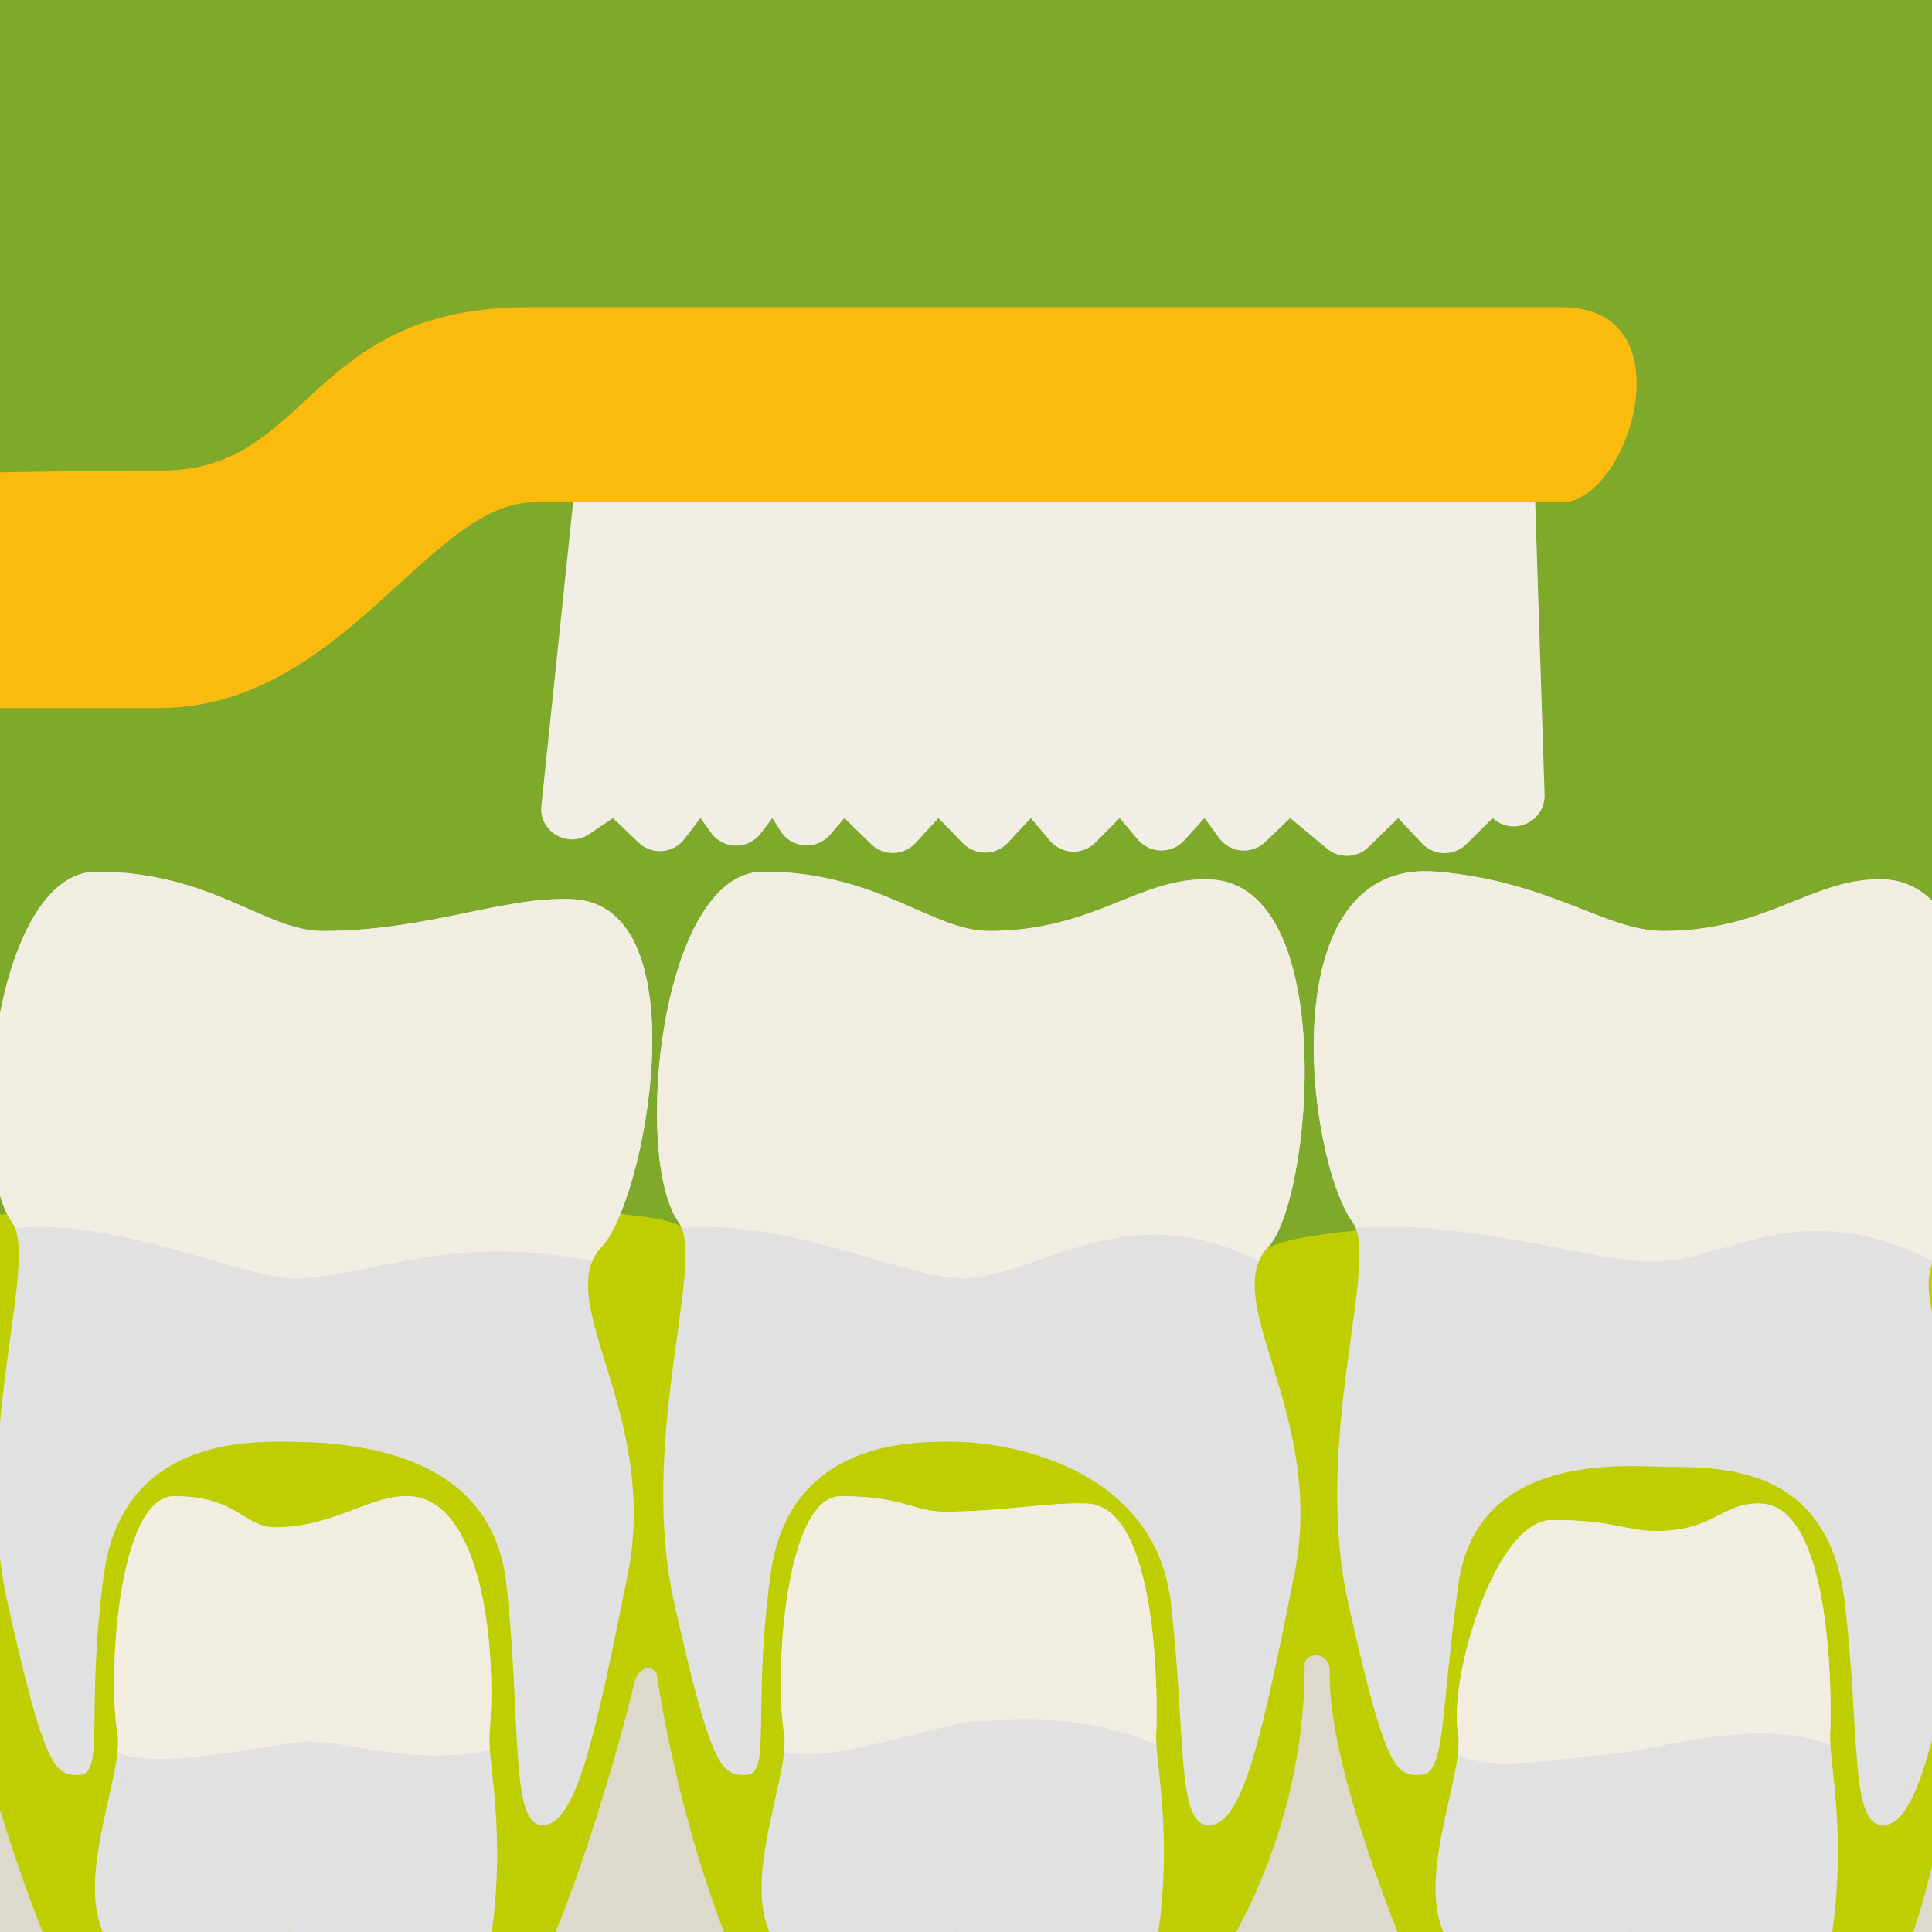 <svg xmlns="http://www.w3.org/2000/svg" width="1000" height="1000" viewBox="0 0 1000 1000"><rect x="0" y="0" width="1000" height="1000" fill="#333333" stroke="none"/><defs><clipPath id="clippath"><path d="M1031.706 717.138s-13.224 332.006-90.057 354.022c-39.862 11.422-180.073 20.257-206.657-42.659-28.439-67.306-47.544-128.305-46.694-162.807.289-11.721-13.013-10.609-13.013-4.075 0 115.27-71.248 200.708-93.653 201.306-27.517.735-47.743-42.614-85.154-44.466-39.892-1.975-56.13 40.373-85.661 36.874-22.479-2.663-57.498-101.722-70.77-187.987-.864-5.618-9.511-5.844-11.734 3.792-5.688 24.647-52.114 200.26-91.005 197.177-52.713-4.178-113.284-2.4-165.894-1.896-58.346.559-125.132-349.282-125.132-349.282v512.806h1085.422V717.137Z" class="st7"/></clipPath><clipPath id="clippath-1"><path d="M626.319 455.204c-36.631-1.43-59.59 26.687-114.385 26.687-29.62 0-57.468-30.701-116.92-30.701-53.377 0-67.712 148.039-43.726 181.467.562.783 1.083 1.781 1.569 2.978 9.892 24.405-22.048 112.869-3.873 194.117 19.066 85.234 24.389 89.684 37.434 88.932 13.045-.753 2.861-34.083 12.455-103.972 9.593-69.89 74.526-68.55 94.355-68.469 31.108.128 104.844 14.355 112.809 83.509 7.965 69.155 2.695 114.487 19.504 114.961 17.812.502 27.783-46.899 44.466-130.001 15.227-75.847-31.019-131.691-18.366-161.93 1.21-2.892 2.649-5.236 4.372-6.937 22.979-22.671 37.68-188.01-29.693-190.64Z" class="st7"/></clipPath><clipPath id="clippath-2"><path d="M562.636 778.236c-20.113-.785-43.554 4.206-73.641 4.206-16.264 0-21.147-8.002-53.792-8.002-29.309 0-34.367 94.107-29.365 122.555 3.336 18.977-18.989 68.195-9.136 98.69 14.745 45.635 26.499 42.324 33.662 41.911 7.163-.413 29.246-39.456 67.936-37.573 33.427 1.627 68.663 51.607 77.893 51.867 9.78.276 22.233-25.296 25.487-71.931 2.956-42.375-3.83-70.504-3.254-82.425.857-17.704 1.204-117.854-35.79-119.299Z" class="st7"/></clipPath><clipPath id="clippath-3"><path d="M975.17 455.204c-36.631-1.43-59.59 26.687-114.385 26.687-29.62 0-57.694-25.515-116.92-30.701-86.606-7.584-67.712 148.039-43.726 181.467.562.783 1.083 1.781 1.569 2.978 9.892 24.405-22.048 112.869-3.873 194.117 19.066 85.234 24.389 89.684 37.434 88.932 13.045-.753 10.038-28.845 19.631-98.734 9.593-69.89 89.188-60.751 109.016-60.67 31.108.128 83.006 1.318 90.971 70.472 7.965 69.155 2.695 114.487 19.504 114.961 17.812.502 27.783-46.899 44.466-130.001 15.227-75.847-31.019-131.691-18.366-161.93 1.21-2.892 2.649-5.236 4.372-6.937 22.979-22.671 37.68-188.01-29.693-190.64Z" class="st7"/></clipPath><clipPath id="clippath-4"><path d="M911.488 778.236c-20.113-.785-24.12 14.222-54.208 14.222-16.264 0-21.389-5.688-54.034-5.688-29.309 0-53.558 81.777-48.557 110.224 3.336 18.977-18.989 68.195-9.136 98.69 14.745 45.635 26.499 42.324 33.662 41.911 7.163-.413 29.246-39.456 67.936-37.573 33.427 1.627 68.663 51.607 77.893 51.867 9.78.276 22.233-25.296 25.487-71.931 2.956-42.375-3.83-70.504-3.254-82.425.857-17.704 1.204-117.854-35.79-119.299Z" class="st7"/></clipPath><clipPath id="clippath-5"><path d="M296.084 465.409c-36.631-1.43-74.416 16.481-129.21 16.481-29.62 0-57.468-30.701-116.92-30.701-53.377 0-67.712 148.039-43.726 181.467.562.783 1.083 1.781 1.569 2.978 9.892 24.405-22.048 112.869-3.873 194.117 19.066 85.234 24.389 89.684 37.434 88.932 13.045-.753 2.861-34.083 12.455-103.972 9.593-69.89 74.526-68.55 94.355-68.469 31.108.128 105.826 3.604 113.791 72.759 7.965 69.155 1.713 125.237 18.522 125.711 17.812.502 27.783-46.899 44.466-130.001 15.227-75.847-31.019-131.691-18.366-161.93 1.21-2.892 2.649-5.236 4.372-6.937 22.979-22.671 52.505-177.804-14.868-180.435Z" class="st7"/></clipPath><clipPath id="clippath-6"><path d="M211.715 774.44c-20.113-.785-39.114 16.122-69.202 16.122-16.264 0-19.725-16.122-52.37-16.122-29.309 0-34.367 94.107-29.365 122.555 3.336 18.977-18.989 68.195-9.136 98.69 14.745 45.635 26.499 42.324 33.662 41.911 7.163-.413 29.246-39.456 67.936-37.573 33.427 1.627 68.663 51.607 77.893 51.867 9.78.276 22.233-25.296 25.487-71.931 2.956-42.375-4.261-70.532-3.254-82.425 4.003-47.251-4.657-121.65-41.651-123.095Z" class="st7"/></clipPath><style>.st1{fill:#7eaa2a}.st3{fill:#f1eee1}.st5{fill:#fff}.st6{fill:#e1e1e1}.st7{fill:none}.st9{fill:#ffe900}.st14{fill:#fbbb0e}.st15{fill:#bece00}.st20{fill:#ded9cd}.st22{fill:#f1eee6}</style></defs><g id="FARBEN"><path d="M353.865-179.312h59.45v59.45h-59.45z" class="st9"/><path d="M234.966-179.312h59.45v59.45h-59.45z" class="st1"/><path d="M413.315-179.312h59.45v59.45h-59.45z" class="st14"/><path d="M472.765-179.312h59.45v59.45h-59.45z" class="st22"/><path d="M532.214-179.312h59.45v59.45h-59.45z" class="st20"/><path d="M591.664-179.312h59.45v59.45h-59.45z" class="st6"/><path d="M651.113-179.312h59.45v59.45h-59.45z" style="fill:#999"/><path d="M710.563-179.312h59.45v59.45h-59.45z" class="st5"/><path d="M294.416-179.312h59.45v59.45h-59.45z" class="st15"/></g><path d="M233.796-298.286h52.803v52.803h-52.803z" class="st1"/><path d="M301.8-298.286h52.803v52.803H301.8z" style="fill:#9eba20"/><path d="M369.804-298.286h52.803v52.803h-52.803z" style="fill:#bfca15"/><path d="M437.808-298.286h52.803v52.803h-52.803z" style="fill:#dfd90b"/><path d="M505.812-298.286h52.803v52.803h-52.803zM233.796-409.163h52.803v52.803h-52.803z" class="st9"/><path d="M305.091-409.163h52.803v52.803h-52.803z" style="fill:#fff480"/><path d="M376.385-409.163h52.803v52.803h-52.803z" class="st5"/><path d="M0 0h1000v1000H0z" style="fill:#7ea92a"/><path d="M1053.367 630.429s-374.92-6.406-398.566 16.775c-10.256 10.054-89.395 51.165-161.008 57.175-66.908 5.615-122.94-42.494-140.936-68.746-14.137-20.622-406.572-5.205-406.572-5.205v594.748h1107.083V630.428Z" class="st15"/><path d="M-52.768 383.834h1124.523v858.04H-52.768z" class="st20" style="clip-path:url(#clippath)"/><g style="clip-path:url(#clippath-1)"><path d="M156.999 385.109h674.416v674.416H156.999z" class="st6"/><path d="M499.138 661.613c39.704-1.292 83.751-43.658 152.501-8.832 1.21-2.892 2.649-5.236 4.372-6.937 22.979-22.671 37.68-188.01-29.693-190.64-36.631-1.43-59.59 26.687-114.385 26.687-29.62 0-57.468-30.701-116.92-30.701-53.377 0-67.712 148.039-43.726 181.467.562.783 1.083 1.781 1.569 2.978 54.972-5.285 118.562 26.891 146.282 25.979Z" class="st3"/></g><g style="clip-path:url(#clippath-2)"><path d="M304.393 744.615h370.316v370.316H304.393z" class="st6"/><path d="M503.529 891.027c21.801-.71 61.15-5.023 98.9 14.099.665-1.588.997-129.242-35.997-130.686-20.113-.785-39.269 0-69.357 0-16.264 0-36.277-8.134-68.921-8.134-29.309 0-30.466 111.524-27.656 133.94 2.735 21.81 87.81-8.718 103.031-9.219Z" class="st3"/></g><g style="clip-path:url(#clippath-3)"><path d="M505.851 385.109h674.416v674.416H505.851z" class="st6"/><path d="M856.519 653.107c39.704-1.292 75.222-35.151 143.972-.326 1.21-2.892 2.649-5.236 4.372-6.937 22.979-22.671 37.68-188.01-29.693-190.64-36.631-1.43-59.59 26.687-114.385 26.687-29.62 0-94.779-61.036-154.232-61.036-53.377 0-44.554 193.385-6.414 211.801.868.419 1.083 1.781 1.569 2.978 54.972-5.285 127.091 18.384 154.811 17.473Z" class="st3"/></g><g style="clip-path:url(#clippath-4)"><path d="M653.245 744.615h370.316v370.316H653.245z" class="st6"/><path d="M831.685 908.11c21.801-.71 81.845-22.106 119.595-2.984.665-1.588.997-129.242-35.997-130.686-20.113-.785-39.269 0-69.357 0-16.264 0-36.277-8.134-68.921-8.134-29.309 0-30.466 111.524-27.656 133.94 2.735 21.81 67.114 8.364 82.335 7.864Z" class="st3"/></g><g style="clip-path:url(#clippath-5)"><path d="M-188.061 385.109h674.416v674.416h-674.416z" class="st6"/><path d="M154.078 661.613c39.704-1.292 80.388-23.674 152.501-8.832 1.21-2.892 2.649-5.236 4.372-6.937 22.979-22.671 80.944-192.292 13.571-194.922-36.631-1.43-102.855 30.969-157.649 30.969-29.62 0-57.468-30.701-116.92-30.701-53.377 0-67.712 148.039-43.726 181.467.562.783 1.083 1.781 1.569 2.978 54.972-5.285 118.562 26.891 146.282 25.979Z" class="st3"/></g><g style="clip-path:url(#clippath-6)"><path d="M-40.667 744.615h370.316v370.316H-40.667z" class="st6"/><path d="M158.629 901.474c21.801-.71 54.982 13.556 98.74 3.652.665-1.588.997-129.242-35.997-130.686-20.113-.785-39.269 0-69.357 0-16.264 0-36.277-8.134-68.921-8.134-29.309 0-30.466 111.524-27.656 133.94 2.735 21.81 87.97 1.729 103.191 1.228Z" class="st3"/></g><path d="m772.593 423.445-13.64 13.526c-6.387 6.334-16.739 6.155-22.904-.394l-12.361-13.132-15.358 15.016c-5.853 5.722-15.081 6.101-21.383.878l-19.178-15.894-12.856 12.357c-6.998 6.726-18.325 5.718-24.025-2.138l-7.414-10.219-10.517 11.565c-6.508 7.157-17.831 6.942-24.062-.457l-9.355-11.108-12.536 12.652c-6.616 6.677-17.536 6.235-23.59-.954l-9.852-11.698-11.933 12.811c-6.224 6.681-16.769 6.804-23.146.269l-12.763-13.079-11.83 12.908c-6.104 6.66-16.509 6.945-22.968.629l-13.845-13.537-7.414 8.623c-7.025 8.171-19.956 7.196-25.677-1.936l-4.189-6.687-6.05 7.953c-6.491 8.533-19.374 8.387-25.67-.291l-5.559-7.662-8.224 10.811c-5.784 7.604-16.902 8.472-23.797 1.858l-13.207-12.67-12.301 8.288c-10.621 7.157-24.926-.454-24.926-13.262l17-162.554h497.426l5 155.832c0 13.979-16.674 21.229-26.897 11.695Z" class="st22"/><path d="M-168.513 366.514H81.831c95.526 0 139.836-106.506 194.736-106.506h531.822c34.746 0 66.27-101.016 0-101.016H273.273c-114.192 0-112.386 84.546-189.246 84.546s-220.698 4.392-262.422 4.392-52.702 118.584 9.882 118.584Z" class="st14"/></svg>